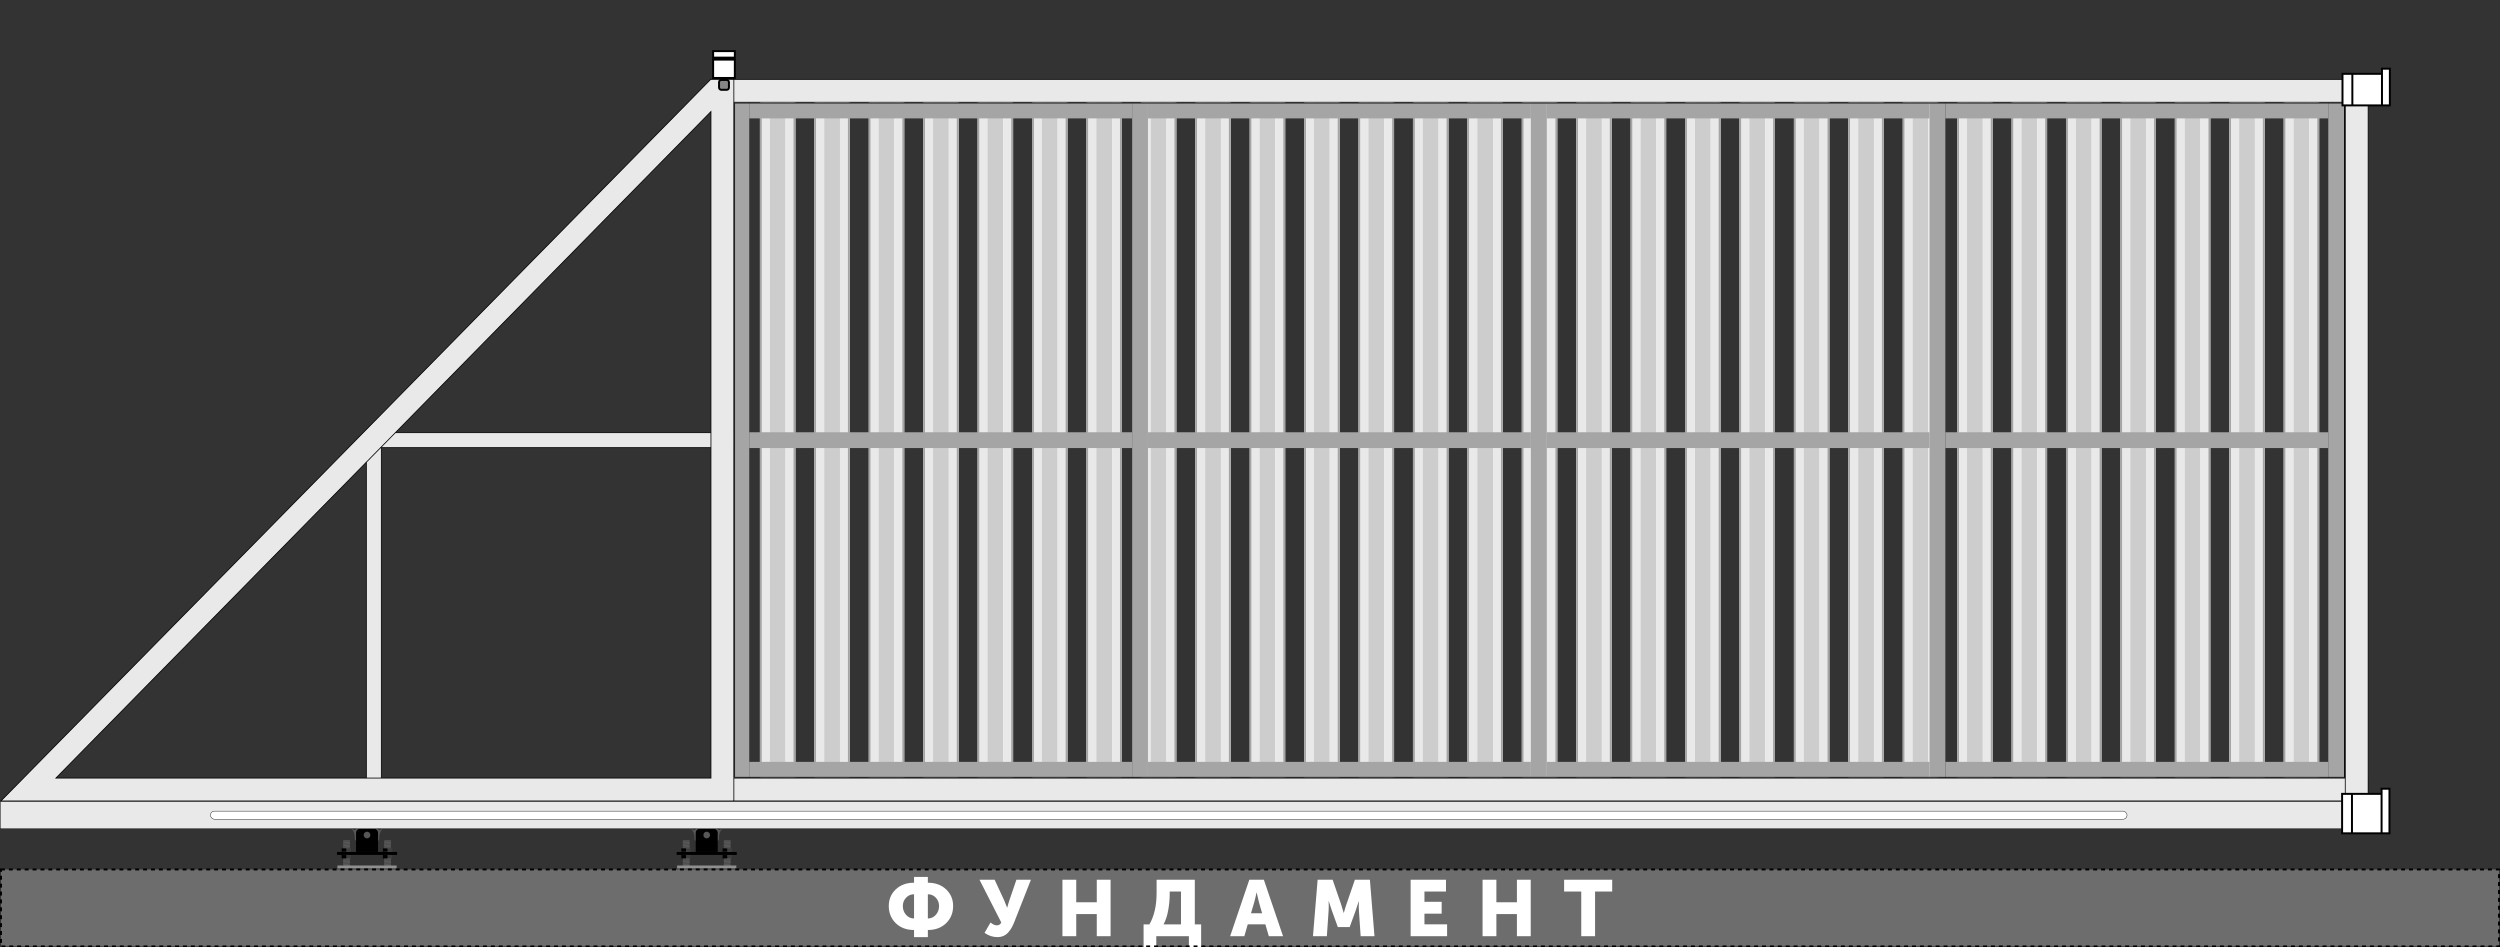 <svg width="6333" height="2400" viewBox="0 0 6333 2400" fill="none" xmlns="http://www.w3.org/2000/svg">
<rect x="0" y="0" width="6333" height="2400" fill="#333333" stroke="none"/>
<path d="M973.781 2192.17L972.717 2190.41L973.464 2188.49L989.772 2187.05L990.837 2188.8L990.089 2190.72L973.781 2192.17Z" fill="#575757"/>
<path d="M973.091 2128.19H989.955L973.779 2129.31L973.091 2128.19Z" fill="#575757"/>
<path d="M989.955 2128.19L973.779 2129.31L973.461 2129.32L972.714 2131.24L990.834 2129.63L989.955 2128.19Z" fill="#575757"/>
<path d="M990.834 2129.63L972.714 2131.24L973.778 2133L990.086 2131.55L990.834 2129.63Z" fill="#575757"/>
<path d="M973.781 2195.88L972.717 2194.12L973.464 2192.2L989.772 2190.76L990.837 2192.51L990.089 2194.43L973.781 2195.88Z" fill="#575757"/>
<path d="M973.781 2162.58L972.717 2160.83L973.464 2158.91L989.772 2157.46L990.837 2159.22L990.089 2161.14L973.781 2162.58Z" fill="#575757"/>
<path d="M973.781 2177.37L972.717 2175.62L973.464 2173.7L989.772 2172.25L990.837 2174.01L990.089 2175.93L973.781 2177.37Z" fill="#575757"/>
<path d="M973.781 2147.79L972.717 2146.03L973.464 2144.12L989.772 2142.67L990.837 2144.43L990.089 2146.34L973.781 2147.79Z" fill="#575757"/>
<path d="M973.781 2184.77L972.717 2183.01L973.464 2181.1L989.772 2179.65L990.837 2181.41L990.089 2183.32L973.781 2184.77Z" fill="#575757"/>
<path d="M973.781 2155.19L972.717 2153.43L973.464 2151.51L989.772 2150.07L990.837 2151.82L990.089 2153.74L973.781 2155.19Z" fill="#575757"/>
<path d="M973.781 2169.98L972.717 2168.22L973.464 2166.3L989.772 2164.86L990.837 2166.62L990.089 2168.53L973.781 2169.98Z" fill="#575757"/>
<path d="M973.781 2140.39L972.717 2138.64L973.464 2136.72L989.772 2135.27L990.837 2137.03L990.089 2138.95L973.781 2140.39Z" fill="#575757"/>
<path d="M973.781 2188.48L972.717 2186.72L973.464 2184.81L989.772 2183.36L990.837 2185.12L990.089 2187.03L973.781 2188.48Z" fill="#575757"/>
<path d="M973.781 2158.89L972.717 2157.14L973.464 2155.22L989.772 2153.77L990.837 2155.53L990.089 2157.45L973.781 2158.89Z" fill="#575757"/>
<path d="M973.781 2173.69L972.717 2171.93L973.464 2170.01L989.772 2168.57L990.837 2170.32L990.089 2172.24L973.781 2173.69Z" fill="#575757"/>
<path d="M973.781 2144.1L972.717 2142.35L973.464 2140.43L989.772 2138.98L990.837 2140.74L990.089 2142.66L973.781 2144.1Z" fill="#575757"/>
<path d="M973.781 2181.08L972.717 2179.33L973.464 2177.41L989.772 2175.96L990.837 2177.72L990.089 2179.64L973.781 2181.08Z" fill="#575757"/>
<path d="M973.781 2151.5L972.717 2149.74L973.464 2147.83L989.772 2146.38L990.837 2148.14L990.089 2150.05L973.781 2151.5Z" fill="#575757"/>
<path d="M973.781 2166.29L972.717 2164.54L973.464 2162.62L989.772 2161.17L990.837 2162.93L990.089 2164.85L973.781 2166.29Z" fill="#575757"/>
<path d="M973.781 2136.71L972.717 2134.95L973.464 2133.03L989.772 2131.59L990.837 2133.34L990.089 2135.26L973.781 2136.71Z" fill="#575757"/>
<path d="M869.914 2192.17L868.85 2190.41L869.597 2188.49L885.905 2187.05L886.969 2188.8L886.222 2190.72L869.914 2192.17Z" fill="#575757"/>
<path d="M869.224 2128.19H886.088L869.911 2129.31L869.224 2128.19Z" fill="#575757"/>
<path d="M886.088 2128.19L869.911 2129.31L869.594 2129.32L868.847 2131.24L886.966 2129.63L886.088 2128.19Z" fill="#575757"/>
<path d="M886.966 2129.63L868.847 2131.24L869.911 2133L886.219 2131.55L886.966 2129.63Z" fill="#575757"/>
<path d="M869.914 2195.88L868.85 2194.12L869.597 2192.2L885.905 2190.76L886.969 2192.51L886.222 2194.43L869.914 2195.88Z" fill="#575757"/>
<path d="M869.914 2162.58L868.85 2160.83L869.597 2158.91L885.905 2157.46L886.969 2159.22L886.222 2161.14L869.914 2162.58Z" fill="#575757"/>
<path d="M869.914 2177.37L868.85 2175.62L869.597 2173.7L885.905 2172.25L886.969 2174.01L886.222 2175.93L869.914 2177.37Z" fill="#575757"/>
<path d="M869.914 2147.79L868.85 2146.03L869.597 2144.12L885.905 2142.67L886.969 2144.43L886.222 2146.34L869.914 2147.79Z" fill="#575757"/>
<path d="M869.914 2184.77L868.85 2183.01L869.597 2181.1L885.905 2179.65L886.969 2181.41L886.222 2183.32L869.914 2184.77Z" fill="#575757"/>
<path d="M869.914 2155.19L868.85 2153.43L869.597 2151.51L885.905 2150.07L886.969 2151.82L886.222 2153.74L869.914 2155.19Z" fill="#575757"/>
<path d="M869.914 2169.98L868.85 2168.22L869.597 2166.3L885.905 2164.86L886.969 2166.62L886.222 2168.53L869.914 2169.98Z" fill="#575757"/>
<path d="M869.914 2140.39L868.85 2138.64L869.597 2136.72L885.905 2135.27L886.969 2137.03L886.222 2138.95L869.914 2140.39Z" fill="#575757"/>
<path d="M869.914 2188.48L868.85 2186.72L869.597 2184.81L885.905 2183.36L886.969 2185.12L886.222 2187.03L869.914 2188.48Z" fill="#575757"/>
<path d="M869.914 2158.89L868.85 2157.14L869.597 2155.22L885.905 2153.77L886.969 2155.53L886.222 2157.45L869.914 2158.89Z" fill="#575757"/>
<path d="M869.914 2173.69L868.85 2171.93L869.597 2170.01L885.905 2168.57L886.969 2170.32L886.222 2172.24L869.914 2173.69Z" fill="#575757"/>
<path d="M869.914 2144.1L868.85 2142.35L869.597 2140.43L885.905 2138.98L886.969 2140.74L886.222 2142.66L869.914 2144.1Z" fill="#575757"/>
<path d="M869.914 2181.08L868.85 2179.33L869.597 2177.41L885.905 2175.96L886.969 2177.72L886.222 2179.64L869.914 2181.08Z" fill="#575757"/>
<path d="M869.914 2151.5L868.85 2149.74L869.597 2147.83L885.905 2146.38L886.969 2148.14L886.222 2150.05L869.914 2151.5Z" fill="#575757"/>
<path d="M869.914 2166.29L868.85 2164.54L869.597 2162.62L885.905 2161.17L886.969 2162.93L886.222 2164.85L869.914 2166.29Z" fill="#575757"/>
<path d="M869.914 2136.71L868.85 2134.95L869.597 2133.03L885.905 2131.59L886.969 2133.34L886.222 2135.26L869.914 2136.71Z" fill="#575757"/>
<path d="M993.565 2157.58L993.565 2149L981.775 2149L981.775 2157.58L993.565 2157.58Z" fill="#3D3D3D"/>
<path d="M969.983 2149L969.983 2157.58L981.774 2157.58L981.774 2149L969.983 2149Z" fill="black"/>
<path d="M993.565 2174.58L993.565 2166L981.775 2166L981.775 2174.58L993.565 2174.58Z" fill="#3D3D3D"/>
<path d="M969.983 2166L969.983 2174.58L981.774 2174.58L981.774 2166L969.983 2166Z" fill="black"/>
<path d="M889.108 2157.58L889.108 2149L877.317 2149L877.317 2157.58L889.108 2157.58Z" fill="#3D3D3D"/>
<path d="M865.526 2149L865.526 2157.58L877.317 2157.58L877.317 2149L865.526 2149Z" fill="black"/>
<path d="M889.108 2174.58L889.108 2166L877.317 2166L877.317 2174.58L889.108 2174.58Z" fill="#3D3D3D"/>
<path d="M865.526 2166L865.526 2174.58L877.317 2174.58L877.317 2166L865.526 2166Z" fill="black"/>
<path d="M854.753 2192.5H1004.82V2200H854.753V2192.5Z" fill="#8F8F8F"/>
<path fill-rule="evenodd" clip-rule="evenodd" d="M898.705 2124.97V2120.68C898.705 2101.15 881.428 2085.31 860.116 2085.31H846.182C834.934 2085.31 825.815 2076.19 825.815 2064.94C825.815 2053.69 834.934 2044.58 846.182 2044.58L857.972 2044.58L860.116 2047.79L999.464 2047.79L1001.61 2044.58L1013.4 2044.58C1024.65 2044.58 1033.76 2053.69 1033.76 2064.94C1033.76 2076.19 1024.65 2085.31 1013.4 2085.31L999.464 2085.31C978.152 2085.31 960.875 2101.15 960.875 2120.68V2124.97C960.875 2127.93 958.475 2130.33 955.515 2130.33H904.065C901.105 2130.33 898.705 2127.93 898.705 2124.97ZM929.79 2106.75C925.054 2106.75 921.215 2110.59 921.215 2115.32C921.215 2120.06 925.054 2123.9 929.79 2123.9C934.526 2123.9 938.366 2120.06 938.366 2115.32C938.366 2110.59 934.526 2106.75 929.79 2106.75ZM846.182 2055.3C840.854 2055.3 836.535 2059.61 836.535 2064.94C836.535 2070.27 840.854 2074.59 846.182 2074.59C851.51 2074.59 855.829 2070.27 855.829 2064.94C855.829 2059.61 851.51 2055.3 846.182 2055.3ZM1013.4 2055.3C1018.73 2055.3 1023.05 2059.61 1023.05 2064.94C1023.05 2070.27 1018.73 2074.59 1013.4 2074.59C1008.07 2074.59 1003.75 2070.27 1003.75 2064.94C1003.75 2059.61 1008.07 2055.3 1013.4 2055.3Z" fill="#575757"/>
<path d="M921.215 2115.32C921.215 2110.59 925.054 2106.75 929.79 2106.75C934.526 2106.75 938.366 2110.59 938.366 2115.32C938.366 2120.06 934.526 2123.9 929.79 2123.9C925.054 2123.9 921.215 2120.06 921.215 2115.32Z" fill="#575757"/>
<circle cx="901.914" cy="2060.66" r="24.654" fill="black"/>
<path d="M923.356 2060.66C923.356 2072.5 913.757 2082.09 901.918 2082.09C890.078 2082.09 880.479 2072.5 880.479 2060.66C880.479 2048.82 890.078 2039.22 901.918 2039.22C913.757 2039.22 923.356 2048.82 923.356 2060.66Z" fill="#C4C4C4"/>
<path d="M917.996 2060.66C917.996 2069.54 910.797 2076.73 901.917 2076.73C893.037 2076.73 885.839 2069.54 885.839 2060.66C885.839 2051.78 893.037 2044.58 901.917 2044.58C910.797 2044.58 917.996 2051.78 917.996 2060.66Z" fill="black"/>
<path d="M901.916 2049.01C908.348 2049.01 913.563 2054.22 913.563 2060.66C913.563 2067.09 908.348 2072.3 901.916 2072.3C895.483 2072.3 890.269 2067.09 890.269 2060.66C890.269 2054.22 895.483 2049.01 901.916 2049.01Z" fill="#C4C4C4" stroke="black" stroke-width="4"/>
<circle cx="957.657" cy="2060.66" r="24.654" fill="black"/>
<path d="M979.098 2060.66C979.098 2072.5 969.5 2082.09 957.66 2082.09C945.82 2082.09 936.222 2072.5 936.222 2060.66C936.222 2048.82 945.82 2039.22 957.66 2039.22C969.5 2039.22 979.098 2048.82 979.098 2060.66Z" fill="#C4C4C4"/>
<path d="M973.738 2060.66C973.738 2069.54 966.54 2076.73 957.66 2076.73C948.78 2076.73 941.581 2069.54 941.581 2060.66C941.581 2051.78 948.78 2044.58 957.66 2044.58C966.54 2044.58 973.738 2051.78 973.738 2060.66Z" fill="black"/>
<path d="M957.658 2049.01C964.09 2049.01 969.305 2054.22 969.305 2060.66C969.305 2067.09 964.09 2072.3 957.658 2072.3C951.225 2072.3 946.011 2067.09 946.011 2060.66C946.011 2054.22 951.225 2049.01 957.658 2049.01Z" fill="#C4C4C4" stroke="black" stroke-width="4"/>
<circle cx="1013.4" cy="2064.94" r="24.654" fill="black"/>
<path d="M1034.84 2064.94C1034.84 2076.78 1025.24 2086.38 1013.4 2086.38C1001.56 2086.38 991.964 2076.78 991.964 2064.94C991.964 2053.1 1001.56 2043.5 1013.4 2043.5C1025.24 2043.5 1034.84 2053.1 1034.84 2064.94Z" fill="#C4C4C4"/>
<path d="M1029.48 2064.94C1029.48 2073.82 1022.28 2081.02 1013.4 2081.02C1004.52 2081.02 997.323 2073.82 997.323 2064.94C997.323 2056.06 1004.52 2048.86 1013.4 2048.86C1022.28 2048.86 1029.48 2056.06 1029.48 2064.94Z" fill="black"/>
<path d="M1023.05 2064.94C1023.05 2059.61 1018.73 2055.3 1013.4 2055.3C1008.07 2055.3 1003.75 2059.61 1003.75 2064.94C1003.75 2070.27 1008.07 2074.59 1013.4 2074.59C1018.73 2074.59 1023.05 2070.27 1023.05 2064.94Z" fill="#C4C4C4"/>
<circle cx="846.18" cy="2064.94" r="24.654" fill="black"/>
<path d="M867.621 2064.94C867.621 2076.78 858.023 2086.38 846.183 2086.38C834.343 2086.38 824.745 2076.78 824.745 2064.94C824.745 2053.1 834.343 2043.5 846.183 2043.5C858.023 2043.5 867.621 2053.1 867.621 2064.94Z" fill="#C4C4C4"/>
<path d="M862.262 2064.94C862.262 2073.82 855.063 2081.02 846.183 2081.02C837.303 2081.02 830.104 2073.82 830.104 2064.94C830.104 2056.06 837.303 2048.86 846.183 2048.86C855.063 2048.86 862.262 2056.06 862.262 2064.94Z" fill="black"/>
<path d="M855.828 2064.94C855.828 2059.61 851.509 2055.3 846.181 2055.3C840.853 2055.3 836.534 2059.61 836.534 2064.94C836.534 2070.27 840.853 2074.59 846.181 2074.59C851.509 2074.59 855.828 2070.27 855.828 2064.94Z" fill="#C4C4C4"/>
<circle cx="961.944" cy="2093.88" r="7.503" fill="black"/>
<circle cx="897.631" cy="2093.88" r="7.503" fill="black"/>
<path d="M853.683 2158.2H1005.89V2165.7H853.683V2158.2Z" fill="black"/>
<path fill-rule="evenodd" clip-rule="evenodd" d="M912.637 2099.24C906.717 2099.24 901.918 2104.04 901.918 2109.96V2158.2H957.657V2109.96C957.657 2104.04 952.858 2099.24 946.938 2099.24H912.637ZM929.788 2123.9C934.524 2123.9 938.363 2120.06 938.363 2115.32C938.363 2110.59 934.524 2106.75 929.788 2106.75C925.052 2106.75 921.212 2110.59 921.212 2115.32C921.212 2120.06 925.052 2123.9 929.788 2123.9Z" fill="black"/>
<path d="M1834.26 2192.17L1833.19 2190.41L1833.94 2188.49L1850.25 2187.05L1851.31 2188.8L1850.56 2190.72L1834.26 2192.17Z" fill="#575757"/>
<path d="M1833.57 2128.19H1850.43L1834.25 2129.31L1833.57 2128.19Z" fill="#575757"/>
<path d="M1850.43 2128.19L1834.25 2129.31L1833.93 2129.32L1833.19 2131.24L1851.31 2129.63L1850.43 2128.19Z" fill="#575757"/>
<path d="M1851.31 2129.63L1833.19 2131.24L1834.25 2133L1850.56 2131.55L1851.31 2129.63Z" fill="#575757"/>
<path d="M1834.26 2195.88L1833.19 2194.12L1833.94 2192.2L1850.25 2190.76L1851.31 2192.51L1850.56 2194.43L1834.26 2195.88Z" fill="#575757"/>
<path d="M1834.26 2162.58L1833.19 2160.83L1833.94 2158.91L1850.25 2157.46L1851.31 2159.22L1850.56 2161.14L1834.26 2162.58Z" fill="#575757"/>
<path d="M1834.26 2177.37L1833.19 2175.62L1833.94 2173.7L1850.25 2172.25L1851.31 2174.01L1850.56 2175.93L1834.26 2177.37Z" fill="#575757"/>
<path d="M1834.26 2147.79L1833.19 2146.03L1833.94 2144.12L1850.25 2142.67L1851.31 2144.43L1850.56 2146.34L1834.26 2147.79Z" fill="#575757"/>
<path d="M1834.26 2184.77L1833.19 2183.01L1833.94 2181.1L1850.25 2179.65L1851.31 2181.41L1850.56 2183.32L1834.26 2184.77Z" fill="#575757"/>
<path d="M1834.26 2155.19L1833.19 2153.43L1833.94 2151.51L1850.25 2150.07L1851.31 2151.82L1850.56 2153.74L1834.26 2155.19Z" fill="#575757"/>
<path d="M1834.26 2169.98L1833.19 2168.22L1833.94 2166.3L1850.25 2164.86L1851.31 2166.62L1850.56 2168.53L1834.26 2169.98Z" fill="#575757"/>
<path d="M1834.26 2140.39L1833.19 2138.64L1833.94 2136.72L1850.25 2135.27L1851.31 2137.03L1850.56 2138.95L1834.26 2140.39Z" fill="#575757"/>
<path d="M1834.26 2188.48L1833.19 2186.72L1833.94 2184.81L1850.25 2183.36L1851.31 2185.12L1850.56 2187.03L1834.26 2188.48Z" fill="#575757"/>
<path d="M1834.26 2158.89L1833.19 2157.14L1833.94 2155.22L1850.25 2153.77L1851.31 2155.53L1850.56 2157.45L1834.26 2158.89Z" fill="#575757"/>
<path d="M1834.26 2173.69L1833.19 2171.93L1833.94 2170.01L1850.25 2168.57L1851.31 2170.32L1850.56 2172.24L1834.26 2173.69Z" fill="#575757"/>
<path d="M1834.26 2144.1L1833.19 2142.35L1833.94 2140.43L1850.25 2138.98L1851.31 2140.74L1850.56 2142.66L1834.26 2144.1Z" fill="#575757"/>
<path d="M1834.26 2181.08L1833.19 2179.33L1833.94 2177.41L1850.25 2175.96L1851.31 2177.72L1850.56 2179.64L1834.26 2181.08Z" fill="#575757"/>
<path d="M1834.26 2151.5L1833.19 2149.74L1833.94 2147.83L1850.25 2146.38L1851.31 2148.14L1850.56 2150.05L1834.26 2151.5Z" fill="#575757"/>
<path d="M1834.26 2166.29L1833.19 2164.54L1833.94 2162.62L1850.25 2161.17L1851.31 2162.93L1850.56 2164.85L1834.26 2166.29Z" fill="#575757"/>
<path d="M1834.26 2136.71L1833.19 2134.95L1833.94 2133.03L1850.25 2131.59L1851.31 2133.34L1850.56 2135.26L1834.26 2136.71Z" fill="#575757"/>
<path d="M1730.39 2192.17L1729.32 2190.41L1730.07 2188.49L1746.38 2187.05L1747.44 2188.8L1746.7 2190.72L1730.39 2192.17Z" fill="#575757"/>
<path d="M1729.7 2128.19H1746.56L1730.38 2129.31L1729.7 2128.19Z" fill="#575757"/>
<path d="M1746.56 2128.19L1730.38 2129.31L1730.07 2129.32L1729.32 2131.24L1747.44 2129.63L1746.56 2128.19Z" fill="#575757"/>
<path d="M1747.44 2129.63L1729.32 2131.24L1730.38 2133L1746.69 2131.55L1747.44 2129.63Z" fill="#575757"/>
<path d="M1730.39 2195.88L1729.32 2194.12L1730.07 2192.2L1746.38 2190.76L1747.44 2192.51L1746.7 2194.43L1730.39 2195.88Z" fill="#575757"/>
<path d="M1730.39 2162.58L1729.32 2160.83L1730.07 2158.91L1746.38 2157.46L1747.44 2159.22L1746.7 2161.14L1730.39 2162.58Z" fill="#575757"/>
<path d="M1730.39 2177.37L1729.32 2175.62L1730.07 2173.7L1746.38 2172.25L1747.44 2174.01L1746.7 2175.93L1730.39 2177.37Z" fill="#575757"/>
<path d="M1730.39 2147.79L1729.32 2146.03L1730.07 2144.12L1746.38 2142.67L1747.44 2144.43L1746.7 2146.34L1730.39 2147.79Z" fill="#575757"/>
<path d="M1730.39 2184.77L1729.32 2183.01L1730.07 2181.1L1746.38 2179.65L1747.44 2181.41L1746.7 2183.32L1730.39 2184.77Z" fill="#575757"/>
<path d="M1730.39 2155.19L1729.32 2153.43L1730.07 2151.51L1746.38 2150.07L1747.44 2151.82L1746.7 2153.74L1730.39 2155.19Z" fill="#575757"/>
<path d="M1730.39 2169.98L1729.32 2168.22L1730.07 2166.3L1746.38 2164.86L1747.44 2166.62L1746.7 2168.53L1730.39 2169.98Z" fill="#575757"/>
<path d="M1730.39 2140.39L1729.32 2138.64L1730.07 2136.72L1746.38 2135.27L1747.44 2137.03L1746.7 2138.95L1730.39 2140.39Z" fill="#575757"/>
<path d="M1730.39 2188.48L1729.32 2186.72L1730.07 2184.81L1746.38 2183.36L1747.44 2185.12L1746.7 2187.03L1730.39 2188.48Z" fill="#575757"/>
<path d="M1730.39 2158.89L1729.32 2157.14L1730.07 2155.22L1746.38 2153.77L1747.44 2155.53L1746.7 2157.45L1730.39 2158.89Z" fill="#575757"/>
<path d="M1730.39 2173.69L1729.32 2171.93L1730.07 2170.01L1746.38 2168.57L1747.44 2170.32L1746.7 2172.24L1730.39 2173.69Z" fill="#575757"/>
<path d="M1730.39 2144.1L1729.32 2142.35L1730.07 2140.43L1746.38 2138.98L1747.44 2140.74L1746.7 2142.66L1730.39 2144.1Z" fill="#575757"/>
<path d="M1730.39 2181.08L1729.32 2179.33L1730.07 2177.41L1746.38 2175.96L1747.44 2177.72L1746.7 2179.64L1730.39 2181.08Z" fill="#575757"/>
<path d="M1730.39 2151.5L1729.32 2149.74L1730.07 2147.83L1746.38 2146.38L1747.44 2148.14L1746.7 2150.05L1730.39 2151.5Z" fill="#575757"/>
<path d="M1730.39 2166.29L1729.32 2164.54L1730.07 2162.62L1746.38 2161.17L1747.44 2162.93L1746.7 2164.85L1730.39 2166.29Z" fill="#575757"/>
<path d="M1730.39 2136.71L1729.32 2134.95L1730.07 2133.03L1746.38 2131.59L1747.44 2133.34L1746.7 2135.26L1730.39 2136.71Z" fill="#575757"/>
<path d="M1854.04 2157.58L1854.04 2149L1842.25 2149L1842.25 2157.58L1854.04 2157.58Z" fill="#3D3D3D"/>
<path d="M1830.46 2149L1830.46 2157.58L1842.25 2157.58L1842.25 2149L1830.46 2149Z" fill="black"/>
<path d="M1854.04 2174.58L1854.04 2166L1842.25 2166L1842.25 2174.58L1854.04 2174.58Z" fill="#3D3D3D"/>
<path d="M1830.46 2166L1830.46 2174.58L1842.25 2174.58L1842.25 2166L1830.46 2166Z" fill="black"/>
<path d="M1749.58 2157.58L1749.58 2149L1737.79 2149L1737.79 2157.58L1749.58 2157.58Z" fill="#3D3D3D"/>
<path d="M1726 2149L1726 2157.58L1737.79 2157.58L1737.79 2149L1726 2149Z" fill="black"/>
<path d="M1749.58 2174.58L1749.58 2166L1737.79 2166L1737.79 2174.58L1749.58 2174.58Z" fill="#3D3D3D"/>
<path d="M1726 2166L1726 2174.58L1737.79 2174.58L1737.79 2166L1726 2166Z" fill="black"/>
<path d="M1715.23 2192.5H1865.29V2200H1715.23V2192.5Z" fill="#8F8F8F"/>
<path fill-rule="evenodd" clip-rule="evenodd" d="M1759.18 2124.97V2120.68C1759.18 2101.15 1741.9 2085.31 1720.59 2085.31H1706.66C1695.41 2085.31 1686.29 2076.19 1686.29 2064.94C1686.29 2053.69 1695.41 2044.58 1706.66 2044.58L1718.45 2044.58L1720.59 2047.79L1859.94 2047.79L1862.08 2044.58L1873.87 2044.58C1885.12 2044.58 1894.24 2053.69 1894.24 2064.94C1894.24 2076.19 1885.12 2085.31 1873.87 2085.31L1859.94 2085.31C1838.63 2085.31 1821.35 2101.15 1821.35 2120.68V2124.97C1821.35 2127.93 1818.95 2130.33 1815.99 2130.33H1764.54C1761.58 2130.33 1759.18 2127.93 1759.18 2124.97ZM1790.26 2106.75C1785.53 2106.75 1781.69 2110.59 1781.69 2115.32C1781.69 2120.06 1785.53 2123.9 1790.26 2123.9C1795 2123.9 1798.84 2120.06 1798.84 2115.32C1798.84 2110.59 1795 2106.75 1790.26 2106.75ZM1706.66 2055.3C1701.33 2055.3 1697.01 2059.61 1697.01 2064.94C1697.01 2070.27 1701.33 2074.59 1706.66 2074.59C1711.98 2074.59 1716.3 2070.27 1716.3 2064.94C1716.3 2059.61 1711.98 2055.3 1706.66 2055.3ZM1873.87 2055.3C1879.2 2055.3 1883.52 2059.61 1883.52 2064.94C1883.52 2070.27 1879.2 2074.59 1873.87 2074.59C1868.54 2074.59 1864.22 2070.27 1864.22 2064.94C1864.22 2059.61 1868.54 2055.3 1873.87 2055.3Z" fill="#575757"/>
<path d="M1781.69 2115.32C1781.69 2110.59 1785.53 2106.75 1790.26 2106.75C1795 2106.75 1798.84 2110.59 1798.84 2115.32C1798.84 2120.06 1795 2123.9 1790.26 2123.9C1785.53 2123.9 1781.69 2120.06 1781.69 2115.32Z" fill="#575757"/>
<circle cx="1762.39" cy="2060.66" r="24.654" fill="black"/>
<path d="M1783.83 2060.66C1783.83 2072.5 1774.23 2082.09 1762.39 2082.09C1750.55 2082.09 1740.95 2072.5 1740.95 2060.66C1740.95 2048.82 1750.55 2039.22 1762.39 2039.22C1774.23 2039.22 1783.83 2048.82 1783.83 2060.66Z" fill="#C4C4C4"/>
<path d="M1778.47 2060.66C1778.47 2069.54 1771.27 2076.73 1762.39 2076.73C1753.51 2076.73 1746.31 2069.54 1746.31 2060.66C1746.31 2051.78 1753.51 2044.58 1762.39 2044.58C1771.27 2044.58 1778.47 2051.78 1778.47 2060.66Z" fill="black"/>
<path d="M1762.39 2049.01C1768.82 2049.01 1774.04 2054.22 1774.04 2060.66C1774.04 2067.09 1768.82 2072.3 1762.39 2072.3C1755.96 2072.3 1750.74 2067.09 1750.74 2060.66C1750.74 2054.22 1755.96 2049.01 1762.39 2049.01Z" fill="#C4C4C4" stroke="black" stroke-width="4"/>
<circle cx="1818.13" cy="2060.66" r="24.654" fill="black"/>
<path d="M1839.57 2060.66C1839.57 2072.5 1829.97 2082.09 1818.13 2082.09C1806.29 2082.09 1796.7 2072.5 1796.7 2060.66C1796.7 2048.82 1806.29 2039.22 1818.13 2039.22C1829.97 2039.22 1839.57 2048.82 1839.57 2060.66Z" fill="#C4C4C4"/>
<path d="M1834.21 2060.66C1834.21 2069.54 1827.01 2076.73 1818.13 2076.73C1809.25 2076.73 1802.05 2069.54 1802.05 2060.66C1802.05 2051.78 1809.25 2044.58 1818.13 2044.58C1827.01 2044.58 1834.21 2051.78 1834.21 2060.66Z" fill="black"/>
<path d="M1818.13 2049.01C1824.56 2049.01 1829.78 2054.22 1829.78 2060.66C1829.78 2067.09 1824.56 2072.3 1818.13 2072.3C1811.7 2072.3 1806.48 2067.09 1806.48 2060.66C1806.48 2054.22 1811.7 2049.01 1818.13 2049.01Z" fill="#C4C4C4" stroke="black" stroke-width="4"/>
<circle cx="1873.87" cy="2064.94" r="24.654" fill="black"/>
<path d="M1895.31 2064.94C1895.31 2076.78 1885.72 2086.38 1873.88 2086.38C1862.04 2086.38 1852.44 2076.78 1852.44 2064.94C1852.44 2053.1 1862.04 2043.5 1873.88 2043.5C1885.72 2043.5 1895.31 2053.1 1895.31 2064.94Z" fill="#C4C4C4"/>
<path d="M1889.95 2064.94C1889.95 2073.82 1882.76 2081.02 1873.88 2081.02C1865 2081.02 1857.8 2073.82 1857.8 2064.94C1857.8 2056.06 1865 2048.86 1873.88 2048.86C1882.76 2048.86 1889.95 2056.06 1889.95 2064.94Z" fill="black"/>
<path d="M1883.52 2064.94C1883.52 2059.61 1879.2 2055.3 1873.87 2055.3C1868.55 2055.3 1864.23 2059.61 1864.23 2064.94C1864.23 2070.27 1868.55 2074.59 1873.87 2074.59C1879.2 2074.59 1883.52 2070.27 1883.52 2064.94Z" fill="#C4C4C4"/>
<circle cx="1706.65" cy="2064.94" r="24.654" fill="black"/>
<path d="M1728.09 2064.94C1728.09 2076.78 1718.5 2086.38 1706.66 2086.38C1694.82 2086.38 1685.22 2076.78 1685.22 2064.94C1685.22 2053.1 1694.82 2043.5 1706.66 2043.5C1718.5 2043.5 1728.09 2053.1 1728.09 2064.94Z" fill="#C4C4C4"/>
<path d="M1722.74 2064.94C1722.74 2073.82 1715.54 2081.02 1706.66 2081.02C1697.78 2081.02 1690.58 2073.82 1690.58 2064.94C1690.58 2056.06 1697.78 2048.86 1706.66 2048.86C1715.54 2048.86 1722.74 2056.06 1722.74 2064.94Z" fill="black"/>
<path d="M1716.3 2064.94C1716.3 2059.61 1711.98 2055.3 1706.65 2055.3C1701.33 2055.3 1697.01 2059.61 1697.01 2064.94C1697.01 2070.27 1701.33 2074.59 1706.65 2074.59C1711.98 2074.59 1716.3 2070.27 1716.3 2064.94Z" fill="#C4C4C4"/>
<circle cx="1822.42" cy="2093.88" r="7.503" fill="black"/>
<circle cx="1758.1" cy="2093.88" r="7.503" fill="black"/>
<path d="M1714.16 2158.2H1866.37V2165.7H1714.16V2158.2Z" fill="black"/>
<path fill-rule="evenodd" clip-rule="evenodd" d="M1773.11 2099.24C1767.19 2099.24 1762.39 2104.04 1762.39 2109.96V2158.2H1818.13V2109.96C1818.13 2104.04 1813.33 2099.24 1807.41 2099.24H1773.11ZM1790.26 2123.9C1795 2123.9 1798.84 2120.06 1798.84 2115.32C1798.84 2110.59 1795 2106.75 1790.26 2106.75C1785.53 2106.75 1781.69 2110.59 1781.69 2115.32C1781.69 2120.06 1785.53 2123.9 1790.26 2123.9Z" fill="black"/>
<rect x="1801" y="201" width="4198" height="58" fill="#E9E9E9" stroke="black" stroke-width="2"/>
<rect x="1801" y="1971" width="4198" height="58" fill="#E9E9E9" stroke="black" stroke-width="2"/>
<rect x="5941" y="201" width="58" height="1828" fill="#E9E9E9" stroke="black" stroke-width="2"/>
<g clip-path="url(#clip0_5416_2531)">
<rect x="928" y="1096" width="38" height="933" fill="#E9E9E9" stroke="black" stroke-width="2"/>
<rect x="928" y="1096" width="931" height="38" fill="#E9E9E9" stroke="black" stroke-width="2"/>
<path d="M1801 285V282.556L1799.29 284.299L143.255 1969.3L141.584 1971H143.968H1800H1801V1970V285ZM1859 1970V2029H2.386L1800.42 201H1859V1970Z" fill="#E9E9E9" stroke="black" stroke-width="2"/>
</g>
<rect x="2.5" y="2202.5" width="6328" height="195" fill="#6D6D6D"/>
<path d="M2251.45 2295.1C2251.45 2278.17 2257.38 2264.1 2269.25 2252.9C2281.12 2241.7 2296.52 2236.1 2315.45 2236.1V2221.5H2350.45V2236.1C2369.38 2236.1 2384.78 2241.7 2396.65 2252.9C2408.52 2264.1 2414.45 2278.17 2414.45 2295.1C2414.45 2312.57 2408.52 2327.1 2396.65 2338.7C2384.78 2350.17 2369.38 2355.9 2350.45 2355.9V2373.9H2315.45V2355.9C2296.52 2355.9 2281.12 2350.17 2269.25 2338.7C2257.38 2327.1 2251.45 2312.57 2251.45 2295.1ZM2350.45 2326.7C2358.45 2326.7 2365.18 2323.63 2370.65 2317.5C2376.12 2311.37 2378.85 2303.9 2378.85 2295.1C2378.85 2286.83 2376.12 2279.83 2370.65 2274.1C2365.18 2268.23 2358.45 2265.3 2350.45 2265.3V2326.7ZM2287.05 2295.1C2287.05 2303.9 2289.78 2311.37 2295.25 2317.5C2300.72 2323.63 2307.45 2326.7 2315.45 2326.7V2265.3C2307.45 2265.3 2300.72 2268.23 2295.25 2274.1C2289.78 2279.83 2287.05 2286.83 2287.05 2295.1ZM2493.98 2363.1L2509.18 2336.9C2514.91 2341.7 2520.18 2344.1 2524.98 2344.1C2530.58 2344.1 2534.38 2341.63 2536.38 2336.7L2481.18 2228.5H2519.58L2543.38 2279.9L2551.18 2299.1H2551.58C2553.04 2293.1 2554.91 2286.77 2557.18 2280.1L2574.78 2228.5H2611.58L2569.38 2335.7C2567.38 2340.77 2565.31 2345.23 2563.18 2349.1C2561.18 2352.83 2558.44 2356.77 2554.98 2360.9C2551.64 2365.03 2547.58 2368.23 2542.78 2370.5C2537.98 2372.77 2532.58 2373.9 2526.58 2373.9C2515.11 2373.9 2504.24 2370.3 2493.98 2363.1ZM2691.35 2371.5V2228.5H2726.35V2285.7L2778.35 2285.7V2228.5H2813.35V2371.5H2778.35V2315.5L2726.35 2315.5V2371.5H2691.35ZM2947.5 2341.7L2991.7 2341.7V2258.5L2963.1 2258.5V2265.1C2963.1 2278.3 2961.83 2291.83 2959.3 2305.7C2956.9 2319.57 2952.97 2331.57 2947.5 2341.7ZM2896.9 2341.7H2911.7C2923.83 2320.63 2929.9 2294.17 2929.9 2262.3V2228.5L3026.7 2228.5V2341.7H3042.7V2399.5H3011.7V2371.5L2929.1 2371.5V2399.5H2896.9V2341.7ZM3116.19 2371.5L3164.79 2228.5L3201.59 2228.5L3250.19 2371.5H3214.19L3205.39 2341.5L3160.79 2341.5L3152.19 2371.5H3116.19ZM3168.99 2313.5L3197.19 2313.5L3189.19 2285.7L3183.39 2261.1H3182.99C3180.86 2271.5 3178.93 2279.7 3177.19 2285.7L3168.99 2313.5ZM3326.01 2371.5L3337.81 2228.5H3375.81L3396.61 2288.9L3403.81 2312.5H3404.21C3406.87 2302.9 3409.27 2295.03 3411.41 2288.9L3432.21 2228.5H3470.21L3481.81 2371.5H3446.81L3442.41 2307.1C3442.14 2303.9 3442.01 2300.3 3442.01 2296.3C3442.01 2292.3 3442.07 2289.1 3442.21 2286.7L3442.41 2283.1H3442.01C3438.81 2293.1 3436.14 2301.1 3434.01 2307.1L3419.01 2348.5L3389.01 2348.5L3374.01 2307.1L3366.01 2283.1H3365.61C3366.14 2291.9 3366.14 2299.9 3365.61 2307.1L3361.21 2371.5H3326.01ZM3573.41 2371.5V2228.5L3663.01 2228.5V2258.5H3608.41V2284.5H3652.01V2314.5L3608.41 2314.5V2341.5L3665.81 2341.5V2371.5L3573.41 2371.5ZM3755.64 2371.5V2228.5H3790.64V2285.7L3842.64 2285.7V2228.5H3877.64V2371.5H3842.64V2315.5L3790.64 2315.5V2371.5H3755.64ZM4005.6 2371.5V2258.5H3962.2V2228.5L4084 2228.5V2258.5H4040.6V2371.5L4005.6 2371.5Z" fill="white"/>
<rect x="2.5" y="2202.5" width="6328" height="195" stroke="black" stroke-width="5" stroke-dasharray="10 10"/>
<path d="M1806.5 151H1861.5V197.5H1806.5V151ZM1861.5 146H1806.5V129.5H1861.5V146Z" fill="white" stroke="black" stroke-width="5"/>
<rect x="1821.5" y="202.5" width="25" height="25" rx="5.5" fill="#878787" stroke="black" stroke-width="5"/>
<g clip-path="url(#clip1_5416_2531)">
<g clip-path="url(#clip2_5416_2531)">
<rect width="90" height="1710" transform="translate(1925 260)" fill="white"/>
<rect x="1925" y="260" width="5" height="1710" fill="#A5A5A5"/>
<rect x="1930" y="260" width="20" height="1710" fill="#E9E9E9"/>
<rect x="1950" y="260" width="40" height="1710" fill="#CDCDCD"/>
<rect x="1990" y="260" width="20" height="1710" fill="#E9E9E9"/>
<rect x="2010" y="260" width="5" height="1710" fill="#A5A5A5"/>
</g>
<g clip-path="url(#clip3_5416_2531)">
<rect width="90" height="1710" transform="translate(2062.86 260)" fill="white"/>
<rect x="2062.86" y="260" width="5" height="1710" fill="#A5A5A5"/>
<rect x="2067.86" y="260" width="20" height="1710" fill="#E9E9E9"/>
<rect x="2087.86" y="260" width="40" height="1710" fill="#CDCDCD"/>
<rect x="2127.86" y="260" width="20" height="1710" fill="#E9E9E9"/>
<rect x="2147.86" y="260" width="5" height="1710" fill="#A5A5A5"/>
</g>
<g clip-path="url(#clip4_5416_2531)">
<rect width="90" height="1710" transform="translate(2200.71 260)" fill="white"/>
<rect x="2200.71" y="260" width="5" height="1710" fill="#A5A5A5"/>
<rect x="2205.71" y="260" width="20" height="1710" fill="#E9E9E9"/>
<rect x="2225.71" y="260" width="40" height="1710" fill="#CDCDCD"/>
<rect x="2265.71" y="260" width="20" height="1710" fill="#E9E9E9"/>
<rect x="2285.71" y="260" width="5" height="1710" fill="#A5A5A5"/>
</g>
<g clip-path="url(#clip5_5416_2531)">
<rect width="90" height="1710" transform="translate(2338.57 260)" fill="white"/>
<rect x="2338.57" y="260" width="5" height="1710" fill="#A5A5A5"/>
<rect x="2343.57" y="260" width="20" height="1710" fill="#E9E9E9"/>
<rect x="2363.57" y="260" width="40" height="1710" fill="#CDCDCD"/>
<rect x="2403.57" y="260" width="20" height="1710" fill="#E9E9E9"/>
<rect x="2423.57" y="260" width="5" height="1710" fill="#A5A5A5"/>
</g>
<g clip-path="url(#clip6_5416_2531)">
<rect width="90" height="1710" transform="translate(2476.43 260)" fill="white"/>
<rect x="2476.43" y="260" width="5" height="1710" fill="#A5A5A5"/>
<rect x="2481.43" y="260" width="20" height="1710" fill="#E9E9E9"/>
<rect x="2501.43" y="260" width="40" height="1710" fill="#CDCDCD"/>
<rect x="2541.43" y="260" width="20" height="1710" fill="#E9E9E9"/>
<rect x="2561.43" y="260" width="5" height="1710" fill="#A5A5A5"/>
</g>
<g clip-path="url(#clip7_5416_2531)">
<rect width="90" height="1710" transform="translate(2614.29 260)" fill="white"/>
<rect x="2614.29" y="260" width="5" height="1710" fill="#A5A5A5"/>
<rect x="2619.29" y="260" width="20" height="1710" fill="#E9E9E9"/>
<rect x="2639.29" y="260" width="40" height="1710" fill="#CDCDCD"/>
<rect x="2679.29" y="260" width="20" height="1710" fill="#E9E9E9"/>
<rect x="2699.29" y="260" width="5" height="1710" fill="#A5A5A5"/>
</g>
<g clip-path="url(#clip8_5416_2531)">
<rect width="90" height="1710" transform="translate(2752.14 260)" fill="white"/>
<rect x="2752.14" y="260" width="5" height="1710" fill="#A5A5A5"/>
<rect x="2757.14" y="260" width="20" height="1710" fill="#E9E9E9"/>
<rect x="2777.14" y="260" width="40" height="1710" fill="#CDCDCD"/>
<rect x="2817.14" y="260" width="20" height="1710" fill="#E9E9E9"/>
<rect x="2837.14" y="260" width="5" height="1710" fill="#A5A5A5"/>
</g>
<g clip-path="url(#clip9_5416_2531)">
<rect width="90" height="1710" transform="translate(2890 260)" fill="white"/>
<rect x="2890" y="260" width="5" height="1710" fill="#A5A5A5"/>
<rect x="2895" y="260" width="20" height="1710" fill="#E9E9E9"/>
<rect x="2915" y="260" width="40" height="1710" fill="#CDCDCD"/>
<rect x="2955" y="260" width="20" height="1710" fill="#E9E9E9"/>
<rect x="2975" y="260" width="5" height="1710" fill="#A5A5A5"/>
</g>
<g clip-path="url(#clip10_5416_2531)">
<rect width="90" height="1710" transform="translate(3027.86 260)" fill="white"/>
<rect x="3027.86" y="260" width="5" height="1710" fill="#A5A5A5"/>
<rect x="3032.86" y="260" width="20" height="1710" fill="#E9E9E9"/>
<rect x="3052.86" y="260" width="40" height="1710" fill="#CDCDCD"/>
<rect x="3092.86" y="260" width="20" height="1710" fill="#E9E9E9"/>
<rect x="3112.86" y="260" width="5" height="1710" fill="#A5A5A5"/>
</g>
<g clip-path="url(#clip11_5416_2531)">
<rect width="90" height="1710" transform="translate(3165.71 260)" fill="white"/>
<rect x="3165.71" y="260" width="5" height="1710" fill="#A5A5A5"/>
<rect x="3170.71" y="260" width="20" height="1710" fill="#E9E9E9"/>
<rect x="3190.71" y="260" width="40" height="1710" fill="#CDCDCD"/>
<rect x="3230.71" y="260" width="20" height="1710" fill="#E9E9E9"/>
<rect x="3250.71" y="260" width="5" height="1710" fill="#A5A5A5"/>
</g>
<g clip-path="url(#clip12_5416_2531)">
<rect width="90" height="1710" transform="translate(3303.57 260)" fill="white"/>
<rect x="3303.57" y="260" width="5" height="1710" fill="#A5A5A5"/>
<rect x="3308.57" y="260" width="20" height="1710" fill="#E9E9E9"/>
<rect x="3328.57" y="260" width="40" height="1710" fill="#CDCDCD"/>
<rect x="3368.57" y="260" width="20" height="1710" fill="#E9E9E9"/>
<rect x="3388.57" y="260" width="5" height="1710" fill="#A5A5A5"/>
</g>
<g clip-path="url(#clip13_5416_2531)">
<rect width="90" height="1710" transform="translate(3441.43 260)" fill="white"/>
<rect x="3441.43" y="260" width="5" height="1710" fill="#A5A5A5"/>
<rect x="3446.43" y="260" width="20" height="1710" fill="#E9E9E9"/>
<rect x="3466.43" y="260" width="40" height="1710" fill="#CDCDCD"/>
<rect x="3506.43" y="260" width="20" height="1710" fill="#E9E9E9"/>
<rect x="3526.43" y="260" width="5" height="1710" fill="#A5A5A5"/>
</g>
<g clip-path="url(#clip14_5416_2531)">
<rect width="90" height="1710" transform="translate(3579.29 260)" fill="white"/>
<rect x="3579.29" y="260" width="5" height="1710" fill="#A5A5A5"/>
<rect x="3584.29" y="260" width="20" height="1710" fill="#E9E9E9"/>
<rect x="3604.29" y="260" width="40" height="1710" fill="#CDCDCD"/>
<rect x="3644.29" y="260" width="20" height="1710" fill="#E9E9E9"/>
<rect x="3664.29" y="260" width="5" height="1710" fill="#A5A5A5"/>
</g>
<g clip-path="url(#clip15_5416_2531)">
<rect width="90" height="1710" transform="translate(3717.14 260)" fill="white"/>
<rect x="3717.14" y="260" width="5" height="1710" fill="#A5A5A5"/>
<rect x="3722.14" y="260" width="20" height="1710" fill="#E9E9E9"/>
<rect x="3742.14" y="260" width="40" height="1710" fill="#CDCDCD"/>
<rect x="3782.14" y="260" width="20" height="1710" fill="#E9E9E9"/>
<rect x="3802.14" y="260" width="5" height="1710" fill="#A5A5A5"/>
</g>
<g clip-path="url(#clip16_5416_2531)">
<rect width="90" height="1710" transform="translate(3855 260)" fill="white"/>
<rect x="3855" y="260" width="5" height="1710" fill="#A5A5A5"/>
<rect x="3860" y="260" width="20" height="1710" fill="#E9E9E9"/>
<rect x="3880" y="260" width="40" height="1710" fill="#CDCDCD"/>
<rect x="3920" y="260" width="20" height="1710" fill="#E9E9E9"/>
<rect x="3940" y="260" width="5" height="1710" fill="#A5A5A5"/>
</g>
<g clip-path="url(#clip17_5416_2531)">
<rect width="90" height="1710" transform="translate(3992.86 260)" fill="white"/>
<rect x="3992.86" y="260" width="5" height="1710" fill="#A5A5A5"/>
<rect x="3997.86" y="260" width="20" height="1710" fill="#E9E9E9"/>
<rect x="4017.86" y="260" width="40" height="1710" fill="#CDCDCD"/>
<rect x="4057.86" y="260" width="20" height="1710" fill="#E9E9E9"/>
<rect x="4077.86" y="260" width="5" height="1710" fill="#A5A5A5"/>
</g>
<g clip-path="url(#clip18_5416_2531)">
<rect width="90" height="1710" transform="translate(4130.71 260)" fill="white"/>
<rect x="4130.71" y="260" width="5" height="1710" fill="#A5A5A5"/>
<rect x="4135.71" y="260" width="20" height="1710" fill="#E9E9E9"/>
<rect x="4155.71" y="260" width="40" height="1710" fill="#CDCDCD"/>
<rect x="4195.71" y="260" width="20" height="1710" fill="#E9E9E9"/>
<rect x="4215.71" y="260" width="5" height="1710" fill="#A5A5A5"/>
</g>
<g clip-path="url(#clip19_5416_2531)">
<rect width="90" height="1710" transform="translate(4268.57 260)" fill="white"/>
<rect x="4268.57" y="260" width="5" height="1710" fill="#A5A5A5"/>
<rect x="4273.57" y="260" width="20" height="1710" fill="#E9E9E9"/>
<rect x="4293.57" y="260" width="40" height="1710" fill="#CDCDCD"/>
<rect x="4333.57" y="260" width="20" height="1710" fill="#E9E9E9"/>
<rect x="4353.57" y="260" width="5" height="1710" fill="#A5A5A5"/>
</g>
<g clip-path="url(#clip20_5416_2531)">
<rect width="90" height="1710" transform="translate(4406.43 260)" fill="white"/>
<rect x="4406.43" y="260" width="5" height="1710" fill="#A5A5A5"/>
<rect x="4411.43" y="260" width="20" height="1710" fill="#E9E9E9"/>
<rect x="4431.43" y="260" width="40" height="1710" fill="#CDCDCD"/>
<rect x="4471.43" y="260" width="20" height="1710" fill="#E9E9E9"/>
<rect x="4491.43" y="260" width="5" height="1710" fill="#A5A5A5"/>
</g>
<g clip-path="url(#clip21_5416_2531)">
<rect width="90" height="1710" transform="translate(4544.29 260)" fill="white"/>
<rect x="4544.29" y="260" width="5" height="1710" fill="#A5A5A5"/>
<rect x="4549.29" y="260" width="20" height="1710" fill="#E9E9E9"/>
<rect x="4569.29" y="260" width="40" height="1710" fill="#CDCDCD"/>
<rect x="4609.29" y="260" width="20" height="1710" fill="#E9E9E9"/>
<rect x="4629.29" y="260" width="5" height="1710" fill="#A5A5A5"/>
</g>
<g clip-path="url(#clip22_5416_2531)">
<rect width="90" height="1710" transform="translate(4682.14 260)" fill="white"/>
<rect x="4682.14" y="260" width="5" height="1710" fill="#A5A5A5"/>
<rect x="4687.14" y="260" width="20" height="1710" fill="#E9E9E9"/>
<rect x="4707.14" y="260" width="40" height="1710" fill="#CDCDCD"/>
<rect x="4747.14" y="260" width="20" height="1710" fill="#E9E9E9"/>
<rect x="4767.14" y="260" width="5" height="1710" fill="#A5A5A5"/>
</g>
<g clip-path="url(#clip23_5416_2531)">
<rect width="90" height="1710" transform="translate(4820 260)" fill="white"/>
<rect x="4820" y="260" width="5" height="1710" fill="#A5A5A5"/>
<rect x="4825" y="260" width="20" height="1710" fill="#E9E9E9"/>
<rect x="4845" y="260" width="40" height="1710" fill="#CDCDCD"/>
<rect x="4885" y="260" width="20" height="1710" fill="#E9E9E9"/>
<rect x="4905" y="260" width="5" height="1710" fill="#A5A5A5"/>
</g>
<g clip-path="url(#clip24_5416_2531)">
<rect width="90" height="1710" transform="translate(4957.86 260)" fill="white"/>
<rect x="4957.86" y="260" width="5" height="1710" fill="#A5A5A5"/>
<rect x="4962.86" y="260" width="20" height="1710" fill="#E9E9E9"/>
<rect x="4982.86" y="260" width="40" height="1710" fill="#CDCDCD"/>
<rect x="5022.86" y="260" width="20" height="1710" fill="#E9E9E9"/>
<rect x="5042.86" y="260" width="5" height="1710" fill="#A5A5A5"/>
</g>
<g clip-path="url(#clip25_5416_2531)">
<rect width="90" height="1710" transform="translate(5095.71 260)" fill="white"/>
<rect x="5095.71" y="260" width="5" height="1710" fill="#A5A5A5"/>
<rect x="5100.71" y="260" width="20" height="1710" fill="#E9E9E9"/>
<rect x="5120.71" y="260" width="40" height="1710" fill="#CDCDCD"/>
<rect x="5160.71" y="260" width="20" height="1710" fill="#E9E9E9"/>
<rect x="5180.71" y="260" width="5" height="1710" fill="#A5A5A5"/>
</g>
<g clip-path="url(#clip26_5416_2531)">
<rect width="90" height="1710" transform="translate(5233.57 260)" fill="white"/>
<rect x="5233.57" y="260" width="5" height="1710" fill="#A5A5A5"/>
<rect x="5238.57" y="260" width="20" height="1710" fill="#E9E9E9"/>
<rect x="5258.57" y="260" width="40" height="1710" fill="#CDCDCD"/>
<rect x="5298.57" y="260" width="20" height="1710" fill="#E9E9E9"/>
<rect x="5318.57" y="260" width="5" height="1710" fill="#A5A5A5"/>
</g>
<g clip-path="url(#clip27_5416_2531)">
<rect width="90" height="1710" transform="translate(5371.43 260)" fill="white"/>
<rect x="5371.43" y="260" width="5" height="1710" fill="#A5A5A5"/>
<rect x="5376.43" y="260" width="20" height="1710" fill="#E9E9E9"/>
<rect x="5396.43" y="260" width="40" height="1710" fill="#CDCDCD"/>
<rect x="5436.43" y="260" width="20" height="1710" fill="#E9E9E9"/>
<rect x="5456.43" y="260" width="5" height="1710" fill="#A5A5A5"/>
</g>
<g clip-path="url(#clip28_5416_2531)">
<rect width="90" height="1710" transform="translate(5509.29 260)" fill="white"/>
<rect x="5509.29" y="260" width="5" height="1710" fill="#A5A5A5"/>
<rect x="5514.29" y="260" width="20" height="1710" fill="#E9E9E9"/>
<rect x="5534.29" y="260" width="40" height="1710" fill="#CDCDCD"/>
<rect x="5574.29" y="260" width="20" height="1710" fill="#E9E9E9"/>
<rect x="5594.29" y="260" width="5" height="1710" fill="#A5A5A5"/>
</g>
<g clip-path="url(#clip29_5416_2531)">
<rect width="90" height="1710" transform="translate(5647.14 260)" fill="white"/>
<rect x="5647.14" y="260" width="5" height="1710" fill="#A5A5A5"/>
<rect x="5652.14" y="260" width="20" height="1710" fill="#E9E9E9"/>
<rect x="5672.14" y="260" width="40" height="1710" fill="#CDCDCD"/>
<rect x="5712.14" y="260" width="20" height="1710" fill="#E9E9E9"/>
<rect x="5732.14" y="260" width="5" height="1710" fill="#A5A5A5"/>
</g>
<g clip-path="url(#clip30_5416_2531)">
<rect width="90" height="1710" transform="translate(5785 260)" fill="white"/>
<rect x="5785" y="260" width="5" height="1710" fill="#A5A5A5"/>
<rect x="5790" y="260" width="20" height="1710" fill="#E9E9E9"/>
<rect x="5810" y="260" width="40" height="1710" fill="#CDCDCD"/>
<rect x="5850" y="260" width="20" height="1710" fill="#E9E9E9"/>
<rect x="5870" y="260" width="5" height="1710" fill="#A5A5A5"/>
</g>
<g clip-path="url(#clip31_5416_2531)">
<rect x="1858" y="260" width="40" height="1710" fill="#A5A5A5"/>
<rect x="1898" y="260" width="970" height="40" fill="#A5A5A5"/>
<rect x="1898" y="1095" width="970" height="40" fill="#A5A5A5"/>
<rect x="1898" y="1930" width="970" height="40" fill="#A5A5A5"/>
<rect x="2868" y="260" width="40" height="1710" fill="#A5A5A5"/>
<rect x="2908" y="260" width="970" height="40" fill="#A5A5A5"/>
<rect x="2908" y="1095" width="970" height="40" fill="#A5A5A5"/>
<rect x="2908" y="1930" width="970" height="40" fill="#A5A5A5"/>
<rect x="3878" y="260" width="40" height="1710" fill="#A5A5A5"/>
<rect x="3918" y="260" width="970" height="40" fill="#A5A5A5"/>
<rect x="3918" y="1095" width="970" height="40" fill="#A5A5A5"/>
<rect x="3918" y="1930" width="970" height="40" fill="#A5A5A5"/>
<rect x="4888" y="260" width="40" height="1710" fill="#A5A5A5"/>
<rect x="4928" y="260" width="970" height="40" fill="#A5A5A5"/>
<rect x="4928" y="1095" width="970" height="40" fill="#A5A5A5"/>
<rect x="4928" y="1930" width="970" height="40" fill="#A5A5A5"/>
<rect x="5898" y="260" width="40" height="1710" fill="#A5A5A5"/>
</g>
</g>
<rect x="1861" y="261" width="4078" height="1708" stroke="black" stroke-width="2"/>
<path d="M0.5 2030.5H5999.5V2099.5H0.5V2030.5Z" fill="#E9E9E9" stroke="black"/>
<rect x="533.125" y="2054.79" width="4855.08" height="20.412" rx="10.206" fill="white" stroke="black"/>
<path fill-rule="evenodd" clip-rule="evenodd" d="M5958 2011H5933V2111H5958H6033V2011H5958Z" fill="white"/>
<path d="M6053 2111V2011V1998H6033V2011V2111H6053Z" fill="white"/>
<path d="M6033 2011V2111M6033 2011H5958M6033 2011V1998H6053V2011V2111H6033M6033 2111H5958M5958 2011H5933V2111H5958M5958 2011V2111" stroke="black" stroke-width="5"/>
<path fill-rule="evenodd" clip-rule="evenodd" d="M5959 187H5934V267H5959H6034V187H5959Z" fill="white"/>
<path d="M6054 267V187V174H6034V187V267H6054Z" fill="white"/>
<path d="M6034 187V267M6034 187H5959M6034 187V174H6054V187V267H6034M6034 267H5959M5959 187H5934V267H5959M5959 187V267" stroke="black" stroke-width="5"/>
<defs>
<clipPath id="clip0_5416_2531">
<rect width="1860" height="1830" fill="white" transform="translate(0 200)"/>
</clipPath>
<clipPath id="clip1_5416_2531">
<rect x="1860" y="260" width="4080" height="1710" fill="white"/>
</clipPath>
<clipPath id="clip2_5416_2531">
<rect width="90" height="1710" fill="white" transform="translate(1925 260)"/>
</clipPath>
<clipPath id="clip3_5416_2531">
<rect width="90" height="1710" fill="white" transform="translate(2062.86 260)"/>
</clipPath>
<clipPath id="clip4_5416_2531">
<rect width="90" height="1710" fill="white" transform="translate(2200.71 260)"/>
</clipPath>
<clipPath id="clip5_5416_2531">
<rect width="90" height="1710" fill="white" transform="translate(2338.57 260)"/>
</clipPath>
<clipPath id="clip6_5416_2531">
<rect width="90" height="1710" fill="white" transform="translate(2476.43 260)"/>
</clipPath>
<clipPath id="clip7_5416_2531">
<rect width="90" height="1710" fill="white" transform="translate(2614.29 260)"/>
</clipPath>
<clipPath id="clip8_5416_2531">
<rect width="90" height="1710" fill="white" transform="translate(2752.14 260)"/>
</clipPath>
<clipPath id="clip9_5416_2531">
<rect width="90" height="1710" fill="white" transform="translate(2890 260)"/>
</clipPath>
<clipPath id="clip10_5416_2531">
<rect width="90" height="1710" fill="white" transform="translate(3027.86 260)"/>
</clipPath>
<clipPath id="clip11_5416_2531">
<rect width="90" height="1710" fill="white" transform="translate(3165.71 260)"/>
</clipPath>
<clipPath id="clip12_5416_2531">
<rect width="90" height="1710" fill="white" transform="translate(3303.57 260)"/>
</clipPath>
<clipPath id="clip13_5416_2531">
<rect width="90" height="1710" fill="white" transform="translate(3441.43 260)"/>
</clipPath>
<clipPath id="clip14_5416_2531">
<rect width="90" height="1710" fill="white" transform="translate(3579.29 260)"/>
</clipPath>
<clipPath id="clip15_5416_2531">
<rect width="90" height="1710" fill="white" transform="translate(3717.14 260)"/>
</clipPath>
<clipPath id="clip16_5416_2531">
<rect width="90" height="1710" fill="white" transform="translate(3855 260)"/>
</clipPath>
<clipPath id="clip17_5416_2531">
<rect width="90" height="1710" fill="white" transform="translate(3992.86 260)"/>
</clipPath>
<clipPath id="clip18_5416_2531">
<rect width="90" height="1710" fill="white" transform="translate(4130.71 260)"/>
</clipPath>
<clipPath id="clip19_5416_2531">
<rect width="90" height="1710" fill="white" transform="translate(4268.57 260)"/>
</clipPath>
<clipPath id="clip20_5416_2531">
<rect width="90" height="1710" fill="white" transform="translate(4406.43 260)"/>
</clipPath>
<clipPath id="clip21_5416_2531">
<rect width="90" height="1710" fill="white" transform="translate(4544.29 260)"/>
</clipPath>
<clipPath id="clip22_5416_2531">
<rect width="90" height="1710" fill="white" transform="translate(4682.14 260)"/>
</clipPath>
<clipPath id="clip23_5416_2531">
<rect width="90" height="1710" fill="white" transform="translate(4820 260)"/>
</clipPath>
<clipPath id="clip24_5416_2531">
<rect width="90" height="1710" fill="white" transform="translate(4957.86 260)"/>
</clipPath>
<clipPath id="clip25_5416_2531">
<rect width="90" height="1710" fill="white" transform="translate(5095.71 260)"/>
</clipPath>
<clipPath id="clip26_5416_2531">
<rect width="90" height="1710" fill="white" transform="translate(5233.57 260)"/>
</clipPath>
<clipPath id="clip27_5416_2531">
<rect width="90" height="1710" fill="white" transform="translate(5371.43 260)"/>
</clipPath>
<clipPath id="clip28_5416_2531">
<rect width="90" height="1710" fill="white" transform="translate(5509.29 260)"/>
</clipPath>
<clipPath id="clip29_5416_2531">
<rect width="90" height="1710" fill="white" transform="translate(5647.14 260)"/>
</clipPath>
<clipPath id="clip30_5416_2531">
<rect width="90" height="1710" fill="white" transform="translate(5785 260)"/>
</clipPath>
<clipPath id="clip31_5416_2531">
<rect width="4080" height="1710" fill="white" transform="translate(1858 260)"/>
</clipPath>
</defs>
</svg>
